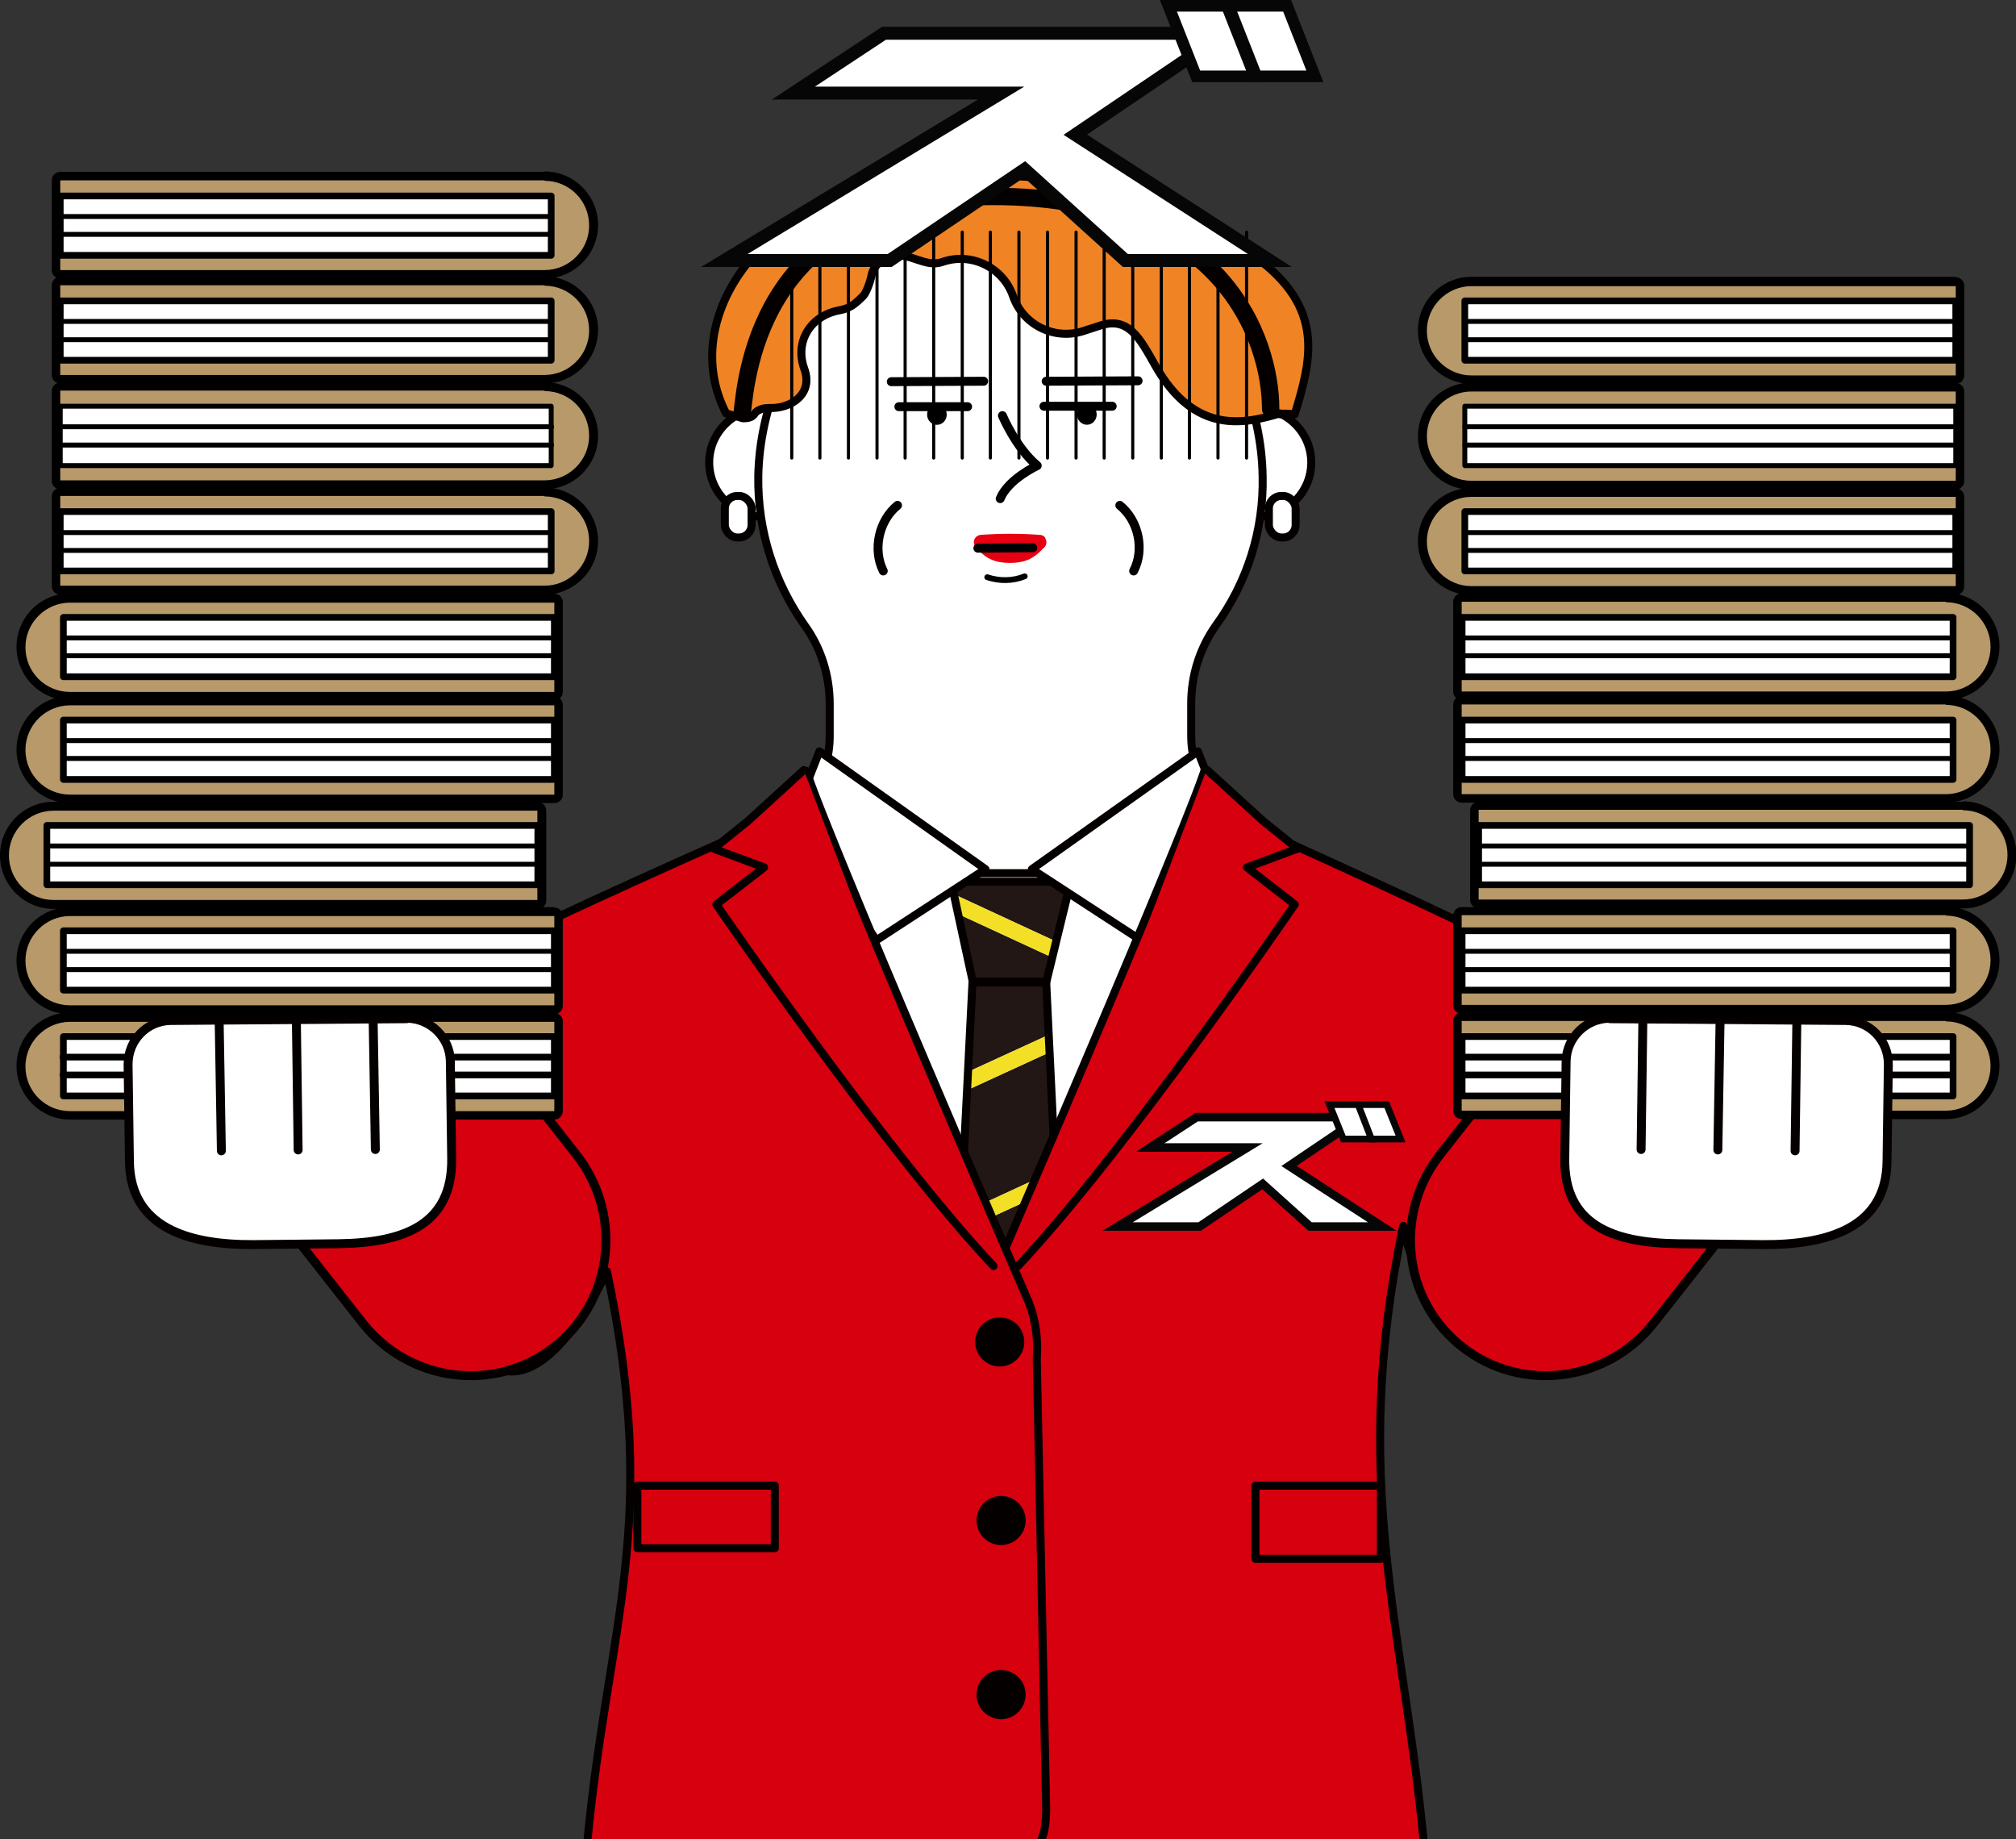 <?xml version="1.0" encoding="UTF-8"?>
<svg xmlns="http://www.w3.org/2000/svg" width="451.7" height="412" version="1.1" viewBox="0 0 451.7 412">
  <rect x="0" y="0" width="451.7" height="412" fill="#333333" stroke="none"/>
  <defs>
    <style>
      .cls-1, .cls-2, .cls-3, .cls-4, .cls-5, .cls-6, .cls-7, .cls-8, .cls-9, .cls-10, .cls-11, .cls-12, .cls-13, .cls-14, .cls-15, .cls-16 {
        stroke-linecap: round;
        stroke-linejoin: round;
      }

      .cls-1, .cls-2, .cls-5, .cls-9, .cls-13, .cls-14, .cls-16 {
        stroke: #000;
      }

      .cls-1, .cls-17, .cls-7, .cls-18, .cls-12, .cls-16 {
        fill: #fff;
      }

      .cls-1, .cls-13 {
        stroke-width: 1.5px;
      }

      .cls-2, .cls-5, .cls-8, .cls-9, .cls-10, .cls-19, .cls-20, .cls-13, .cls-21, .cls-22, .cls-14, .cls-15 {
        fill: none;
      }

      .cls-2, .cls-16 {
        stroke-width: 1.1px;
      }

      .cls-3, .cls-4, .cls-6, .cls-7, .cls-8, .cls-10, .cls-18, .cls-11, .cls-12, .cls-15 {
        stroke: #040000;
      }

      .cls-3, .cls-4, .cls-6, .cls-10, .cls-18, .cls-12 {
        stroke-width: 1.8px;
      }

      .cls-3, .cls-23, .cls-11 {
        fill: #d7000f;
      }

      .cls-24 {
        fill: #e60012;
      }

      .cls-4 {
        fill: #f08425;
      }

      .cls-5 {
        stroke-width: .7px;
      }

      .cls-6 {
        fill: #040000;
      }

      .cls-25 {
        fill: #221714;
      }

      .cls-7, .cls-9, .cls-11, .cls-15 {
        stroke-width: 2px;
      }

      .cls-8 {
        stroke-width: 3.9px;
      }

      .cls-18 {
        stroke-miterlimit: 10;
      }

      .cls-26 {
        fill: #b7996a;
      }

      .cls-19 {
        stroke-width: 3.8px;
      }

      .cls-19, .cls-20, .cls-21, .cls-22 {
        stroke: #070606;
      }

      .cls-20 {
        stroke-width: 5.2px;
      }

      .cls-21 {
        stroke-width: 3px;
      }

      .cls-22 {
        stroke-width: 5.8px;
      }

      .cls-27 {
        fill: #f3df26;
      }

      .cls-14 {
        stroke-width: 1.3px;
      }
    </style>
  </defs>
  <!-- Generator: Adobe Illustrator 28.6.0, SVG Export Plug-In . SVG Version: 1.2.0 Build 709)  -->
  <g>
    <g id="_レイヤー_1" data-name="レイヤー_1">
      <g id="_レイヤー_2">
        <g id="_本文">
          <g>
            <g>
              <g>
                <g>
                  <g>
                    <ellipse class="cls-18" cx="171.3" cy="103.6" rx="12.4" ry="12.2"/>
                    <ellipse class="cls-18" cx="281.4" cy="103.6" rx="12.4" ry="12.2"/>
                    <path class="cls-12" d="M299.8,195c-6.2-3.2-12.3-5.9-17.6-8-9.2-3.6-15.3-12.4-15.3-22.2v-7.2c0-6.3,1.9-12.4,5.6-17.6,6.8-9.4,10.7-21,10.4-33.4-.5-30.2-25.7-60-56.4-60.5h-.1c-30.8.4-55.9,30.2-56.5,60.5-.2,12.5,3.7,24,10.4,33.5,3.7,5.1,5.6,11.3,5.6,17.6v7.2c0,9.8-6.1,18.5-15.3,22.2-5.5,2.2-11.9,5-18.3,8.3v128.8h147.6v-129.1h-.1Z"/>
                    <path class="cls-15" d="M201.1,113.2c-4.2,3.4-5.6,9.9-3.2,14.7"/>
                    <path class="cls-15" d="M250.9,113.2c4.2,3.4,5.6,9.9,3.1,14.7"/>
                    <rect class="cls-12" x="162.4" y="111.1" width="6" height="9.3" rx="2.8" ry="2.8"/>
                    <rect class="cls-12" x="284.3" y="111.1" width="6" height="9.3" rx="2.8" ry="2.8"/>
                    <path class="cls-4" d="M286.8,92.6c-7.5,2.2-19,5.2-28-10.8-3.4-6-6-11.1-12.5-8.8l-3.4,1.1c-6.5,2.2-13.6-1.2-15.9-7.7-2.2-6.5-9.4-10-15.9-7.7-3.8,1.3-7.2-2.2-10.9-1.3-3.6.8-4.7,3-4.9,4.2-.4,1.9-1.3,4.1-1.9,4.7-1.6,1.6-2.9,2.8-5.3,3.2-6.5,1.2-10.1,7-7.9,13.1,2.1,5.7-3,9-7.9,8.8-1,0-2,.2-2.8.8-.6.4-.5,1.5-3,1.5l-3.8-1.1c-11.2-21.6,8.9-48.9,40.5-52,18.3-1.8,32.7-2.2,45.3,3.1,10.6,4.4,20.6,4.9,32.7,13.8,15.8,11.5,12.6,23.1,8.9,35.3-1,0-2.2-.3-3.3,0h0v-.2Z"/>
                    <g>
                      <g>
                        <g>
                          <ellipse cx="209.9" cy="92.9" rx="2.2" ry="2.3" transform="translate(-.3 .7) rotate(-.2)"/>
                          <ellipse cx="243.5" cy="92.8" rx="2.2" ry="2.3" transform="translate(-.3 .9) rotate(-.2)"/>
                          <line class="cls-9" x1="201.4" y1="91.1" x2="216.8" y2="91.1"/>
                          <line class="cls-9" x1="233.9" y1="91" x2="249.2" y2="91"/>
                        </g>
                        <path class="cls-9" d="M224.6,93.1s3,7.2,7.8,11.2c0,0-6.5,3-8.3,7.4"/>
                        <path class="cls-24" d="M234.2,120.5c-.3-.5-.8-.7-1.4-.7-4.3-.3-8.6-.3-12.9,0-.6,0-1.1.3-1.4.7-.4.6-.4,1.3,0,1.9.2.2.4.4.6.7,1.9,2.1,4,3,7.2,3s5.2-.9,7.2-3c.2-.2.4-.4.6-.6.4-.5.5-1.3.1-1.9h0Z"/>
                        <line class="cls-9" x1="219.1" y1="122.8" x2="231.4" y2="122.7"/>
                        <path class="cls-14" d="M221.2,129.3c2.7.9,5.7.9,8.4-.2"/>
                      </g>
                      <g>
                        <line class="cls-9" x1="199.7" y1="85.5" x2="220.4" y2="85.4"/>
                        <line class="cls-9" x1="234.4" y1="85.4" x2="255" y2="85.3"/>
                      </g>
                    </g>
                    <g>
                      <line class="cls-5" x1="177.4" y1="52" x2="177.4" y2="102.6"/>
                      <line class="cls-5" x1="183.7" y1="52" x2="183.7" y2="102.6"/>
                      <line class="cls-5" x1="190.1" y1="52" x2="190.1" y2="102.6"/>
                      <line class="cls-5" x1="196.5" y1="52" x2="196.5" y2="102.6"/>
                      <line class="cls-5" x1="202.8" y1="52" x2="202.8" y2="102.6"/>
                      <line class="cls-5" x1="209.2" y1="52" x2="209.2" y2="102.6"/>
                      <line class="cls-5" x1="215.6" y1="52" x2="215.6" y2="102.6"/>
                      <line class="cls-5" x1="221.9" y1="52" x2="221.9" y2="102.6"/>
                      <line class="cls-5" x1="228.3" y1="52" x2="228.3" y2="102.6"/>
                      <line class="cls-5" x1="234.7" y1="52" x2="234.7" y2="102.6"/>
                      <line class="cls-5" x1="241.1" y1="52" x2="241.1" y2="102.6"/>
                      <line class="cls-5" x1="247.4" y1="52" x2="247.4" y2="102.6"/>
                      <line class="cls-5" x1="253.8" y1="52" x2="253.8" y2="102.6"/>
                      <line class="cls-5" x1="260.2" y1="52" x2="260.2" y2="102.6"/>
                      <line class="cls-5" x1="266.5" y1="52" x2="266.5" y2="102.6"/>
                      <line class="cls-5" x1="272.9" y1="52" x2="272.9" y2="102.6"/>
                      <line class="cls-5" x1="279.3" y1="52" x2="279.3" y2="102.6"/>
                    </g>
                  </g>
                  <rect class="cls-12" x="186" y="195.6" width="80" height="119.6"/>
                  <g>
                    <g>
                      <polygon class="cls-25" points="239.9 197.5 213.1 197.5 213.7 200.3 236.6 210.9 239.9 197.5"/>
                      <polygon class="cls-25" points="234.4 219.9 234.4 220.1 235.8 214.5 214.6 204.7 217.9 220.1 217.9 219.9 234.4 219.9"/>
                      <polygon class="cls-25" points="234.4 220.1 234.4 220.1 218 220.1 217.9 220.1 216.9 240.1 235 231.8 234.4 220.1"/>
                      <polygon class="cls-25" points="212.1 335.3 239.4 322.7 238.1 296.3 213.5 307.6 212.1 335.3"/>
                      <polygon class="cls-25" points="215.1 275.9 213.7 303.6 237.9 292.4 236.6 266 215.1 275.9"/>
                      <polygon class="cls-25" points="225.9 381.4 241.5 367.3 241 356.9 213.1 369.8 225.9 381.4"/>
                      <polygon class="cls-25" points="210.5 367 240.8 353 239.6 326.6 211.9 339.4 210.5 367"/>
                      <polygon class="cls-25" points="235.2 235.7 216.7 244.2 215.3 271.9 236.5 262.1 235.2 235.7"/>
                      <polygon class="cls-27" points="234.4 220.1 234.4 220.1 234.4 219.9 217.9 219.9 217.9 220.1 218 220.1 234.4 220.1"/>
                      <polygon class="cls-27" points="236.6 210.9 213.7 200.3 214.6 204.7 235.8 214.5 236.6 210.9"/>
                      <polygon class="cls-27" points="235 231.8 216.9 240.1 216.7 244.2 235.2 235.7 235 231.8"/>
                      <polygon class="cls-27" points="236.5 262.1 215.3 271.9 215.1 275.9 236.6 266 236.5 262.1"/>
                      <polygon class="cls-27" points="213.5 307.6 238.1 296.3 237.9 292.4 213.7 303.6 213.5 307.6"/>
                      <polygon class="cls-27" points="211.9 339.4 239.6 326.6 239.4 322.7 212.1 335.3 211.9 339.4"/>
                      <polygon class="cls-27" points="210.5 367.3 213.1 369.8 241 356.9 240.8 353 210.5 367 210.5 367.3"/>
                    </g>
                    <polygon class="cls-10" points="239.9 197.5 234.4 220.1 218 220.1 213.1 197.5 239.9 197.5"/>
                    <polygon class="cls-10" points="241.5 367.3 225.9 381.4 210.5 367.3 217.9 219.9 234.4 219.9 241.5 367.3"/>
                  </g>
                  <g>
                    <polygon class="cls-12" points="196.4 210.6 177.4 184.2 183.6 168.3 220.8 194.7 196.4 210.6"/>
                    <polygon class="cls-12" points="255.6 210.6 274.6 184.2 268.4 168.3 231.2 194.7 255.6 210.6"/>
                  </g>
                  <polygon class="cls-12" points="308.9 413.3 308.7 412.3 308.7 351.1 143.3 351.1 143.3 412.3 143.1 413.3 308.9 413.3"/>
                  <g>
                    <path class="cls-3" d="M217.8,413.3h101.2v-.6c-4.6-48.7-16.6-81.2-4.6-138.1,0,0,1.3,10.9,9,16,7,4.7,9.3,6.7,22.3,2s12.3-8,13.3-18.3-24.8-64.1-24.8-64.1c-.6-1.1-50.8-23.9-51.8-24.2-.3-.1-.6-.3-.9-.5-4-2.6-11.7-12.7-11.7-12.7,0,0-1.7,7.5-49.7,118.8-1.8,4.1-2.2,8.6-1.9,13l-2.1,100.6c0,3.7.6,6.3,1.6,8.1h.1Z"/>
                    <path class="cls-3" d="M111.5,306.6c12.5,5,24.5-21.8,24.5-21.8,12,56.8.2,79.1-4.4,127.8v.6h101.2c1.1-1.8,1.6-4.4,1.6-8.1l-2.1-100.6c.3-4.4-.2-8.9-1.9-13-48.1-111.3-49.7-118.8-49.7-118.8,0,0-7.8,10.1-11.7,12.7-.3.2-.6.4-.9.5-1,.3-51.3,22.8-51.9,23.9l-25.3,64.3c-4.7,11.1,8,27.5,20.5,32.5h0Z"/>
                    <rect class="cls-3" x="281.3" y="332.8" width="28.1" height="16.4"/>
                    <rect class="cls-3" x="142.8" y="332.8" width="30.8" height="14"/>
                    <circle class="cls-6" cx="224" cy="300.6" r="4.6"/>
                    <circle class="cls-6" cx="224.3" cy="340.6" r="4.6"/>
                    <circle class="cls-6" cx="224.3" cy="379.6" r="4.6"/>
                    <g>
                      <path class="cls-23" d="M283,183.9l7.7,6.2-11.3,4.2,10.7,8.3s-37.8,55.3-62.1,81l42.3-111.1,12.5,11.4h.2Z"/>
                      <path class="cls-23" d="M159.9,190.1l7.7-6.2,12.5-11.4,42.3,111.1c-24.2-25.7-62.1-81-62.1-81l10.7-8.3-11.3-4.2h.2Z"/>
                      <g>
                        <path class="cls-10" d="M228.1,283.6c24.2-25.7,62-81,62-81l-10.7-8.3,11.3-4.2-7.7-6.2-12.5-11.4"/>
                        <path class="cls-10" d="M222.6,283.6c-24.2-25.7-62.1-81-62.1-81l10.7-8.3-11.3-4.2,7.7-6.2,12.5-11.4"/>
                      </g>
                    </g>
                  </g>
                </g>
                <path class="cls-8" d="M166.3,92.5c1-9.2,4.6-48.5,56.1-48.5s62.3,32,62.3,47.6"/>
              </g>
              <g>
                <path class="cls-11" d="M61.5,221.9c-13.2,10.4-15.4,29.7-4.9,43.1l24.6,31.3c10.5,13.4,29.8,15.8,43,5.4.8-.6,1.5-1.2,2.2-1.9,11.3-10.7,12.6-28.6,2.7-41.2l-24.6-31.3c-10.5-13.4-29.8-15.8-43-5.4h0Z"/>
                <g>
                  <g>
                    <g>
                      <path class="cls-26" d="M15.7,226.2c-6.1,0-11-4.9-11-11s4.9-11,11-11h108.5c.5,0,1,.4,1,1v20.1c0,.5-.4,1-1,1H15.7Z"/>
                      <path d="M124.2,205.1v20.1H15.7c-5.6,0-10-4.5-10-10s4.5-10,10-10h108.5M124.2,203.2H15.7c-6.6,0-12,5.4-12,12s5.4,12,12,12h108.5c1.1,0,1.9-.9,1.9-1.9v-20.1c0-1.1-.9-1.9-1.9-1.9h0Z"/>
                    </g>
                    <rect class="cls-1" x="14.2" y="208.5" width="110" height="13.3"/>
                    <g>
                      <line class="cls-2" x1="124.2" y1="213.1" x2="14.1" y2="213.1"/>
                      <line class="cls-2" x1="124.2" y1="217.2" x2="14.1" y2="217.2"/>
                    </g>
                  </g>
                  <g>
                    <g>
                      <path class="cls-26" d="M15.7,249.8c-6.1,0-11-4.9-11-11s4.9-11,11-11h108.5c.5,0,1,.4,1,1v20.1c0,.5-.4,1-1,1H15.7Z"/>
                      <path d="M124.2,228.8v20.1H15.7c-5.6,0-10-4.5-10-10s4.5-10,10-10h108.5M124.2,226.8H15.7c-6.6,0-12,5.4-12,12s5.4,12,12,12h108.5c1.1,0,1.9-.9,1.9-1.9v-20.1c0-1.1-.9-1.9-1.9-1.9h0Z"/>
                    </g>
                    <rect class="cls-1" x="14.2" y="232.2" width="110" height="13.3"/>
                    <g>
                      <line class="cls-13" x1="124.2" y1="236.8" x2="14.1" y2="236.8"/>
                      <line class="cls-13" x1="124.2" y1="240.8" x2="14.1" y2="240.8"/>
                    </g>
                  </g>
                  <g>
                    <g>
                      <path class="cls-26" d="M12,202.6c-6.1,0-11-4.9-11-11s4.9-11,11-11h108.5c.5,0,1,.4,1,1v20.1c0,.5-.4,1-1,1H12Z"/>
                      <path d="M120.4,181.5v20.1H12c-5.6,0-10-4.5-10-10s4.5-10,10-10h108.5M120.4,179.6H12c-6.6,0-12,5.4-12,12s5.4,12,12,12h108.5c1.1,0,1.9-.9,1.9-1.9v-20.1c0-1.1-.9-1.9-1.9-1.9h0Z"/>
                    </g>
                    <rect class="cls-1" x="10.5" y="184.9" width="110" height="13.3"/>
                    <g>
                      <line class="cls-2" x1="120.4" y1="189.5" x2="10.4" y2="189.5"/>
                      <line class="cls-2" x1="120.4" y1="193.6" x2="10.4" y2="193.6"/>
                    </g>
                  </g>
                  <g>
                    <g>
                      <path class="cls-26" d="M13.5,132.3c-.5,0-1-.4-1-1v-20.1c0-.5.4-1,1-1h108.5c6.1,0,11,4.9,11,11s-4.9,11-11,11H13.5Z"/>
                      <path d="M122,111.2c5.6,0,10,4.5,10,10s-4.5,10-10,10H13.5v-20.1h108.5M122,109.3H13.5c-1.1,0-1.9.9-1.9,1.9v20.1c0,1.1.9,1.9,1.9,1.9h108.5c6.6,0,12-5.4,12-12s-5.4-12-12-12h0Z"/>
                    </g>
                    <rect class="cls-1" x="13.5" y="114.6" width="110" height="13.3"/>
                    <g>
                      <line class="cls-2" x1="13.5" y1="119.3" x2="123.6" y2="119.3"/>
                      <line class="cls-2" x1="13.5" y1="123.3" x2="123.6" y2="123.3"/>
                    </g>
                  </g>
                  <g>
                    <g>
                      <path class="cls-26" d="M15.7,178.9c-6.1,0-11-4.9-11-11s4.9-11,11-11h108.5c.5,0,1,.4,1,1v20.1c0,.5-.4,1-1,1H15.7Z"/>
                      <path d="M124.2,157.9v20.1H15.7c-5.6,0-10-4.5-10-10s4.5-10,10-10h108.5M124.2,155.9H15.7c-6.6,0-12,5.4-12,12s5.4,12,12,12h108.5c1.1,0,1.9-.9,1.9-1.9v-20.1c0-1.1-.9-1.9-1.9-1.9h0Z"/>
                    </g>
                    <rect class="cls-1" x="14.2" y="161.3" width="110" height="13.3"/>
                    <g>
                      <line class="cls-2" x1="124.2" y1="165.9" x2="14.1" y2="165.9"/>
                      <line class="cls-2" x1="124.2" y1="169.9" x2="14.1" y2="169.9"/>
                    </g>
                  </g>
                  <g>
                    <g>
                      <path class="cls-26" d="M15.7,155.9c-6.1,0-11-4.9-11-11s4.9-11,11-11h108.5c.5,0,1,.4,1,1v20.1c0,.5-.4,1-1,1H15.7Z"/>
                      <path d="M124.2,134.9v20.1H15.7c-5.6,0-10-4.5-10-10s4.5-10,10-10h108.5M124.2,132.9H15.7c-6.6,0-12,5.4-12,12s5.4,12,12,12h108.5c1.1,0,1.9-.9,1.9-1.9v-20.1c0-1.1-.9-1.9-1.9-1.9h0Z"/>
                    </g>
                    <rect class="cls-1" x="14.2" y="138.3" width="110" height="13.3"/>
                    <g>
                      <line class="cls-2" x1="124.2" y1="142.9" x2="14.1" y2="142.9"/>
                      <line class="cls-2" x1="124.2" y1="146.9" x2="14.1" y2="146.9"/>
                    </g>
                  </g>
                  <g>
                    <g>
                      <path class="cls-26" d="M13.5,85c-.5,0-1-.4-1-1v-20.1c0-.5.4-1,1-1h108.5c6.1,0,11,4.9,11,11s-4.9,11-11,11H13.5Z"/>
                      <path d="M122,64c5.6,0,10,4.5,10,10s-4.5,10-10,10H13.5v-20.1h108.5M122,62H13.5c-1.1,0-1.9.9-1.9,1.9v20.1c0,1.1.9,1.9,1.9,1.9h108.5c6.6,0,12-5.4,12-12s-5.4-12-12-12h0Z"/>
                    </g>
                    <rect class="cls-1" x="13.5" y="67.4" width="110" height="13.3"/>
                    <g>
                      <line class="cls-2" x1="13.5" y1="72" x2="123.6" y2="72"/>
                      <line class="cls-2" x1="13.5" y1="76.1" x2="123.6" y2="76.1"/>
                    </g>
                  </g>
                  <g>
                    <g>
                      <path class="cls-26" d="M13.5,61.5c-.5,0-1-.4-1-1v-20.1c0-.5.4-1,1-1h108.5c6.1,0,11,4.9,11,11s-4.9,11-11,11H13.5Z"/>
                      <path d="M122,40.5c5.6,0,10,4.5,10,10s-4.5,10-10,10H13.5v-20.1h108.5M122,38.5H13.5c-1.1,0-1.9.9-1.9,1.9v20.1c0,1.1.9,1.9,1.9,1.9h108.5c6.6,0,12-5.4,12-12s-5.4-12-12-12h0Z"/>
                    </g>
                    <rect class="cls-1" x="13.5" y="43.9" width="110" height="13.3"/>
                    <g>
                      <line class="cls-2" x1="13.5" y1="48.5" x2="123.6" y2="48.5"/>
                      <line class="cls-2" x1="13.5" y1="52.5" x2="123.6" y2="52.5"/>
                    </g>
                  </g>
                  <g>
                    <g>
                      <path class="cls-26" d="M13.5,108.7c-.5,0-1-.4-1-1v-20.1c0-.5.4-1,1-1h108.5c6.1,0,11,4.9,11,11s-4.9,11-11,11H13.5Z"/>
                      <path d="M122,87.6c5.6,0,10,4.5,10,10s-4.5,10-10,10H13.5v-20.1h108.5M122,85.7H13.5c-1.1,0-1.9.9-1.9,1.9v20.1c0,1.1.9,1.9,1.9,1.9h108.5c6.6,0,12-5.4,12-12s-5.4-12-12-12h0Z"/>
                    </g>
                    <rect class="cls-16" x="13.5" y="91" width="110" height="13.3"/>
                    <g>
                      <line class="cls-2" x1="13.5" y1="95.6" x2="123.6" y2="95.6"/>
                      <line class="cls-2" x1="13.5" y1="99.7" x2="123.6" y2="99.7"/>
                    </g>
                  </g>
                </g>
                <g>
                  <path class="cls-7" d="M91.1,228.1c5.3,0,9.7,4.3,9.8,9.6l.3,21.8c.2,14.8-10.6,18.9-25.3,19.1l-19,.2c-14.7.1-27.7-3.8-27.9-18.6l-.3-21.8c0-5.4,4.2-9.7,9.5-9.8l52.9-.4h0Z"/>
                  <g>
                    <line class="cls-15" x1="49.6" y1="257.8" x2="49.1" y2="228.4"/>
                    <line class="cls-15" x1="66.8" y1="257.6" x2="66.4" y2="228.3"/>
                    <line class="cls-15" x1="84.1" y1="257.5" x2="83.6" y2="228.1"/>
                  </g>
                </g>
              </g>
              <g>
                <path class="cls-11" d="M390.3,221.9c13.2,10.4,15.4,29.7,4.9,43.1l-24.6,31.3c-10.5,13.4-29.8,15.8-43,5.4-.8-.6-1.5-1.2-2.2-1.9-11.3-10.7-12.6-28.6-2.7-41.2l24.6-31.3c10.5-13.4,29.8-15.8,43-5.4h0Z"/>
                <g>
                  <g>
                    <g>
                      <path class="cls-26" d="M327.6,226.2c-.5,0-1-.4-1-1v-20.1c0-.5.4-1,1-1h108.5c6.1,0,11,4.9,11,11s-4.9,11-11,11h-108.5Z"/>
                      <path d="M436,205.1c5.5,0,10,4.5,10,10s-4.5,10-10,10h-108.5v-20.1h108.5M436,203.2h-108.5c-1.1,0-1.9.9-1.9,1.9v20.1c0,1.1.9,1.9,1.9,1.9h108.5c6.6,0,12-5.4,12-12s-5.4-12-12-12h0Z"/>
                    </g>
                    <rect class="cls-1" x="327.6" y="208.5" width="110" height="13.3"/>
                    <g>
                      <line class="cls-2" x1="327.6" y1="213.1" x2="437.6" y2="213.1"/>
                      <line class="cls-2" x1="327.6" y1="217.2" x2="437.6" y2="217.2"/>
                    </g>
                  </g>
                  <g>
                    <g>
                      <path class="cls-26" d="M327.6,249.8c-.5,0-1-.4-1-1v-20.1c0-.5.4-1,1-1h108.5c6.1,0,11,4.9,11,11s-4.9,11-11,11h-108.5Z"/>
                      <path d="M436,228.8c5.5,0,10,4.5,10,10s-4.5,10-10,10h-108.5v-20.1h108.5M436,226.8h-108.5c-1.1,0-1.9.9-1.9,1.9v20.1c0,1.1.9,1.9,1.9,1.9h108.5c6.6,0,12-5.4,12-12s-5.4-12-12-12h0Z"/>
                    </g>
                    <rect class="cls-1" x="327.6" y="232.2" width="110" height="13.3"/>
                    <g>
                      <line class="cls-13" x1="327.6" y1="236.8" x2="437.6" y2="236.8"/>
                      <line class="cls-13" x1="327.6" y1="240.8" x2="437.6" y2="240.8"/>
                    </g>
                  </g>
                  <g>
                    <g>
                      <path class="cls-26" d="M331.3,202.6c-.5,0-1-.4-1-1v-20.1c0-.5.4-1,1-1h108.5c6.1,0,11,4.9,11,11s-4.9,11-11,11h-108.5Z"/>
                      <path d="M439.8,181.5c5.5,0,10,4.5,10,10s-4.5,10-10,10h-108.5v-20.1h108.5M439.8,179.6h-108.5c-1.1,0-1.9.9-1.9,1.9v20.1c0,1.1.9,1.9,1.9,1.9h108.5c6.6,0,12-5.4,12-12s-5.4-12-12-12h0Z"/>
                    </g>
                    <rect class="cls-1" x="331.3" y="184.9" width="110" height="13.3"/>
                    <g>
                      <line class="cls-2" x1="331.3" y1="189.5" x2="441.3" y2="189.5"/>
                      <line class="cls-2" x1="331.3" y1="193.6" x2="441.3" y2="193.6"/>
                    </g>
                  </g>
                  <g>
                    <g>
                      <path class="cls-26" d="M329.8,132.3c-6.1,0-11-4.9-11-11s4.9-11,11-11h108.5c.5,0,1,.4,1,1v20.1c0,.5-.4,1-1,1h-108.5Z"/>
                      <path d="M438.2,111.2v20.1h-108.5c-5.5,0-10-4.5-10-10s4.5-10,10-10h108.5M438.2,109.3h-108.5c-6.6,0-12,5.4-12,12s5.4,12,12,12h108.5c1.1,0,1.9-.9,1.9-1.9v-20.1c0-1.1-.9-1.9-1.9-1.9h0Z"/>
                    </g>
                    <rect class="cls-1" x="328.2" y="114.6" width="110" height="13.3"/>
                    <g>
                      <line class="cls-2" x1="438.2" y1="119.3" x2="328.2" y2="119.3"/>
                      <line class="cls-2" x1="438.2" y1="123.3" x2="328.2" y2="123.3"/>
                    </g>
                  </g>
                  <g>
                    <g>
                      <path class="cls-26" d="M327.6,178.9c-.5,0-1-.4-1-1v-20.1c0-.5.4-1,1-1h108.5c6.1,0,11,4.9,11,11s-4.9,11-11,11h-108.5Z"/>
                      <path d="M436,157.9c5.5,0,10,4.5,10,10s-4.5,10-10,10h-108.5v-20.1h108.5M436,155.9h-108.5c-1.1,0-1.9.9-1.9,1.9v20.1c0,1.1.9,1.9,1.9,1.9h108.5c6.6,0,12-5.4,12-12s-5.4-12-12-12h0Z"/>
                    </g>
                    <rect class="cls-1" x="327.6" y="161.3" width="110" height="13.3"/>
                    <g>
                      <line class="cls-2" x1="327.6" y1="165.9" x2="437.6" y2="165.9"/>
                      <line class="cls-2" x1="327.6" y1="169.9" x2="437.6" y2="169.9"/>
                    </g>
                  </g>
                  <g>
                    <g>
                      <path class="cls-26" d="M327.6,155.9c-.5,0-1-.4-1-1v-20.1c0-.5.4-1,1-1h108.5c6.1,0,11,4.9,11,11s-4.9,11-11,11h-108.5Z"/>
                      <path d="M436,134.9c5.5,0,10,4.5,10,10s-4.5,10-10,10h-108.5v-20.1h108.5M436,132.9h-108.5c-1.1,0-1.9.9-1.9,1.9v20.1c0,1.1.9,1.9,1.9,1.9h108.5c6.6,0,12-5.4,12-12s-5.4-12-12-12h0Z"/>
                    </g>
                    <rect class="cls-1" x="327.6" y="138.3" width="110" height="13.3"/>
                    <g>
                      <line class="cls-2" x1="327.6" y1="142.9" x2="437.6" y2="142.9"/>
                      <line class="cls-2" x1="327.6" y1="146.9" x2="437.6" y2="146.9"/>
                    </g>
                  </g>
                  <g>
                    <g>
                      <path class="cls-26" d="M329.8,85c-6.1,0-11-4.9-11-11s4.9-11,11-11h108.5c.5,0,1,.4,1,1v20.1c0,.5-.4,1-1,1h-108.5Z"/>
                      <path d="M438.2,64v20.1h-108.5c-5.5,0-10-4.5-10-10s4.5-10,10-10h108.5M438.2,62h-108.5c-6.6,0-12,5.4-12,12s5.4,12,12,12h108.5c1.1,0,1.9-.9,1.9-1.9v-20.1c0-1.1-.9-1.9-1.9-1.9h0Z"/>
                    </g>
                    <rect class="cls-1" x="328.2" y="67.4" width="110" height="13.3"/>
                    <g>
                      <line class="cls-2" x1="438.2" y1="72" x2="328.2" y2="72"/>
                      <line class="cls-2" x1="438.2" y1="76.1" x2="328.2" y2="76.1"/>
                    </g>
                  </g>
                  <g>
                    <g>
                      <path class="cls-26" d="M329.8,108.7c-6.1,0-11-4.9-11-11s4.9-11,11-11h108.5c.5,0,1,.4,1,1v20.1c0,.5-.4,1-1,1h-108.5Z"/>
                      <path d="M438.2,87.6v20.1h-108.5c-5.5,0-10-4.5-10-10s4.5-10,10-10h108.5M438.2,85.7h-108.5c-6.6,0-12,5.4-12,12s5.4,12,12,12h108.5c1.1,0,1.9-.9,1.9-1.9v-20.1c0-1.1-.9-1.9-1.9-1.9h0Z"/>
                    </g>
                    <rect class="cls-16" x="328.2" y="91" width="110" height="13.3"/>
                    <g>
                      <line class="cls-2" x1="438.2" y1="95.6" x2="328.2" y2="95.6"/>
                      <line class="cls-2" x1="438.2" y1="99.7" x2="328.2" y2="99.7"/>
                    </g>
                  </g>
                </g>
                <g>
                  <path class="cls-7" d="M360.7,228.1c-5.3,0-9.7,4.3-9.8,9.6l-.3,21.8c-.2,14.8,10.6,18.9,25.3,19.1l19,.2c14.7.1,27.7-3.8,27.9-18.6l.3-21.8c0-5.4-4.2-9.7-9.5-9.8l-52.9-.4h0Z"/>
                  <g>
                    <line class="cls-15" x1="402.2" y1="257.8" x2="402.6" y2="228.4"/>
                    <line class="cls-15" x1="384.9" y1="257.6" x2="385.4" y2="228.3"/>
                    <line class="cls-15" x1="367.7" y1="257.5" x2="368.1" y2="228.1"/>
                  </g>
                </g>
              </g>
            </g>
            <g>
              <g>
                <polygon class="cls-22" points="279.6 56.9 238.3 30.2 269.8 8.9 198.5 8.9 182.6 19.4 229.5 19.4 167.5 56.9 198.9 56.9 229.7 36.1 252.7 56.9 279.6 56.9"/>
                <polygon class="cls-17" points="279.6 56.9 238.3 30.2 269.8 8.9 198.5 8.9 182.6 19.4 229.5 19.4 167.5 56.9 198.9 56.9 229.7 36.1 252.7 56.9 279.6 56.9"/>
              </g>
              <g>
                <polygon class="cls-20" points="279.2 15.8 268.9 15.8 263.7 2.6 274 2.6 279.2 15.8"/>
                <polygon class="cls-17" points="279.2 15.8 268.9 15.8 263.7 2.6 274 2.6 279.2 15.8"/>
              </g>
              <g>
                <polygon class="cls-20" points="292.7 15.8 282.4 15.8 277.2 2.6 287.5 2.6 292.7 15.8"/>
                <polygon class="cls-17" points="292.7 15.8 282.4 15.8 277.2 2.6 287.5 2.6 292.7 15.8"/>
              </g>
            </g>
            <g>
              <g>
                <polygon class="cls-19" points="306.5 273.8 287.1 261.2 301.9 251.2 268.4 251.2 260.9 256.1 282.9 256.1 253.8 273.8 268.5 273.8 283 264 293.9 273.8 306.5 273.8"/>
                <polygon class="cls-17" points="306.5 273.8 287.1 261.2 301.9 251.2 268.4 251.2 260.9 256.1 282.9 256.1 253.8 273.8 268.5 273.8 283 264 293.9 273.8 306.5 273.8"/>
              </g>
              <g>
                <polygon class="cls-21" points="306.3 254.4 301.5 254.4 299 248.2 303.9 248.2 306.3 254.4"/>
                <polygon class="cls-17" points="306.3 254.4 301.5 254.4 299 248.2 303.9 248.2 306.3 254.4"/>
              </g>
              <g>
                <polygon class="cls-21" points="312.7 254.4 307.8 254.4 305.4 248.2 310.2 248.2 312.7 254.4"/>
                <polygon class="cls-17" points="312.7 254.4 307.8 254.4 305.4 248.2 310.2 248.2 312.7 254.4"/>
              </g>
            </g>
          </g>
        </g>
      </g>
    </g>
  </g>
</svg>